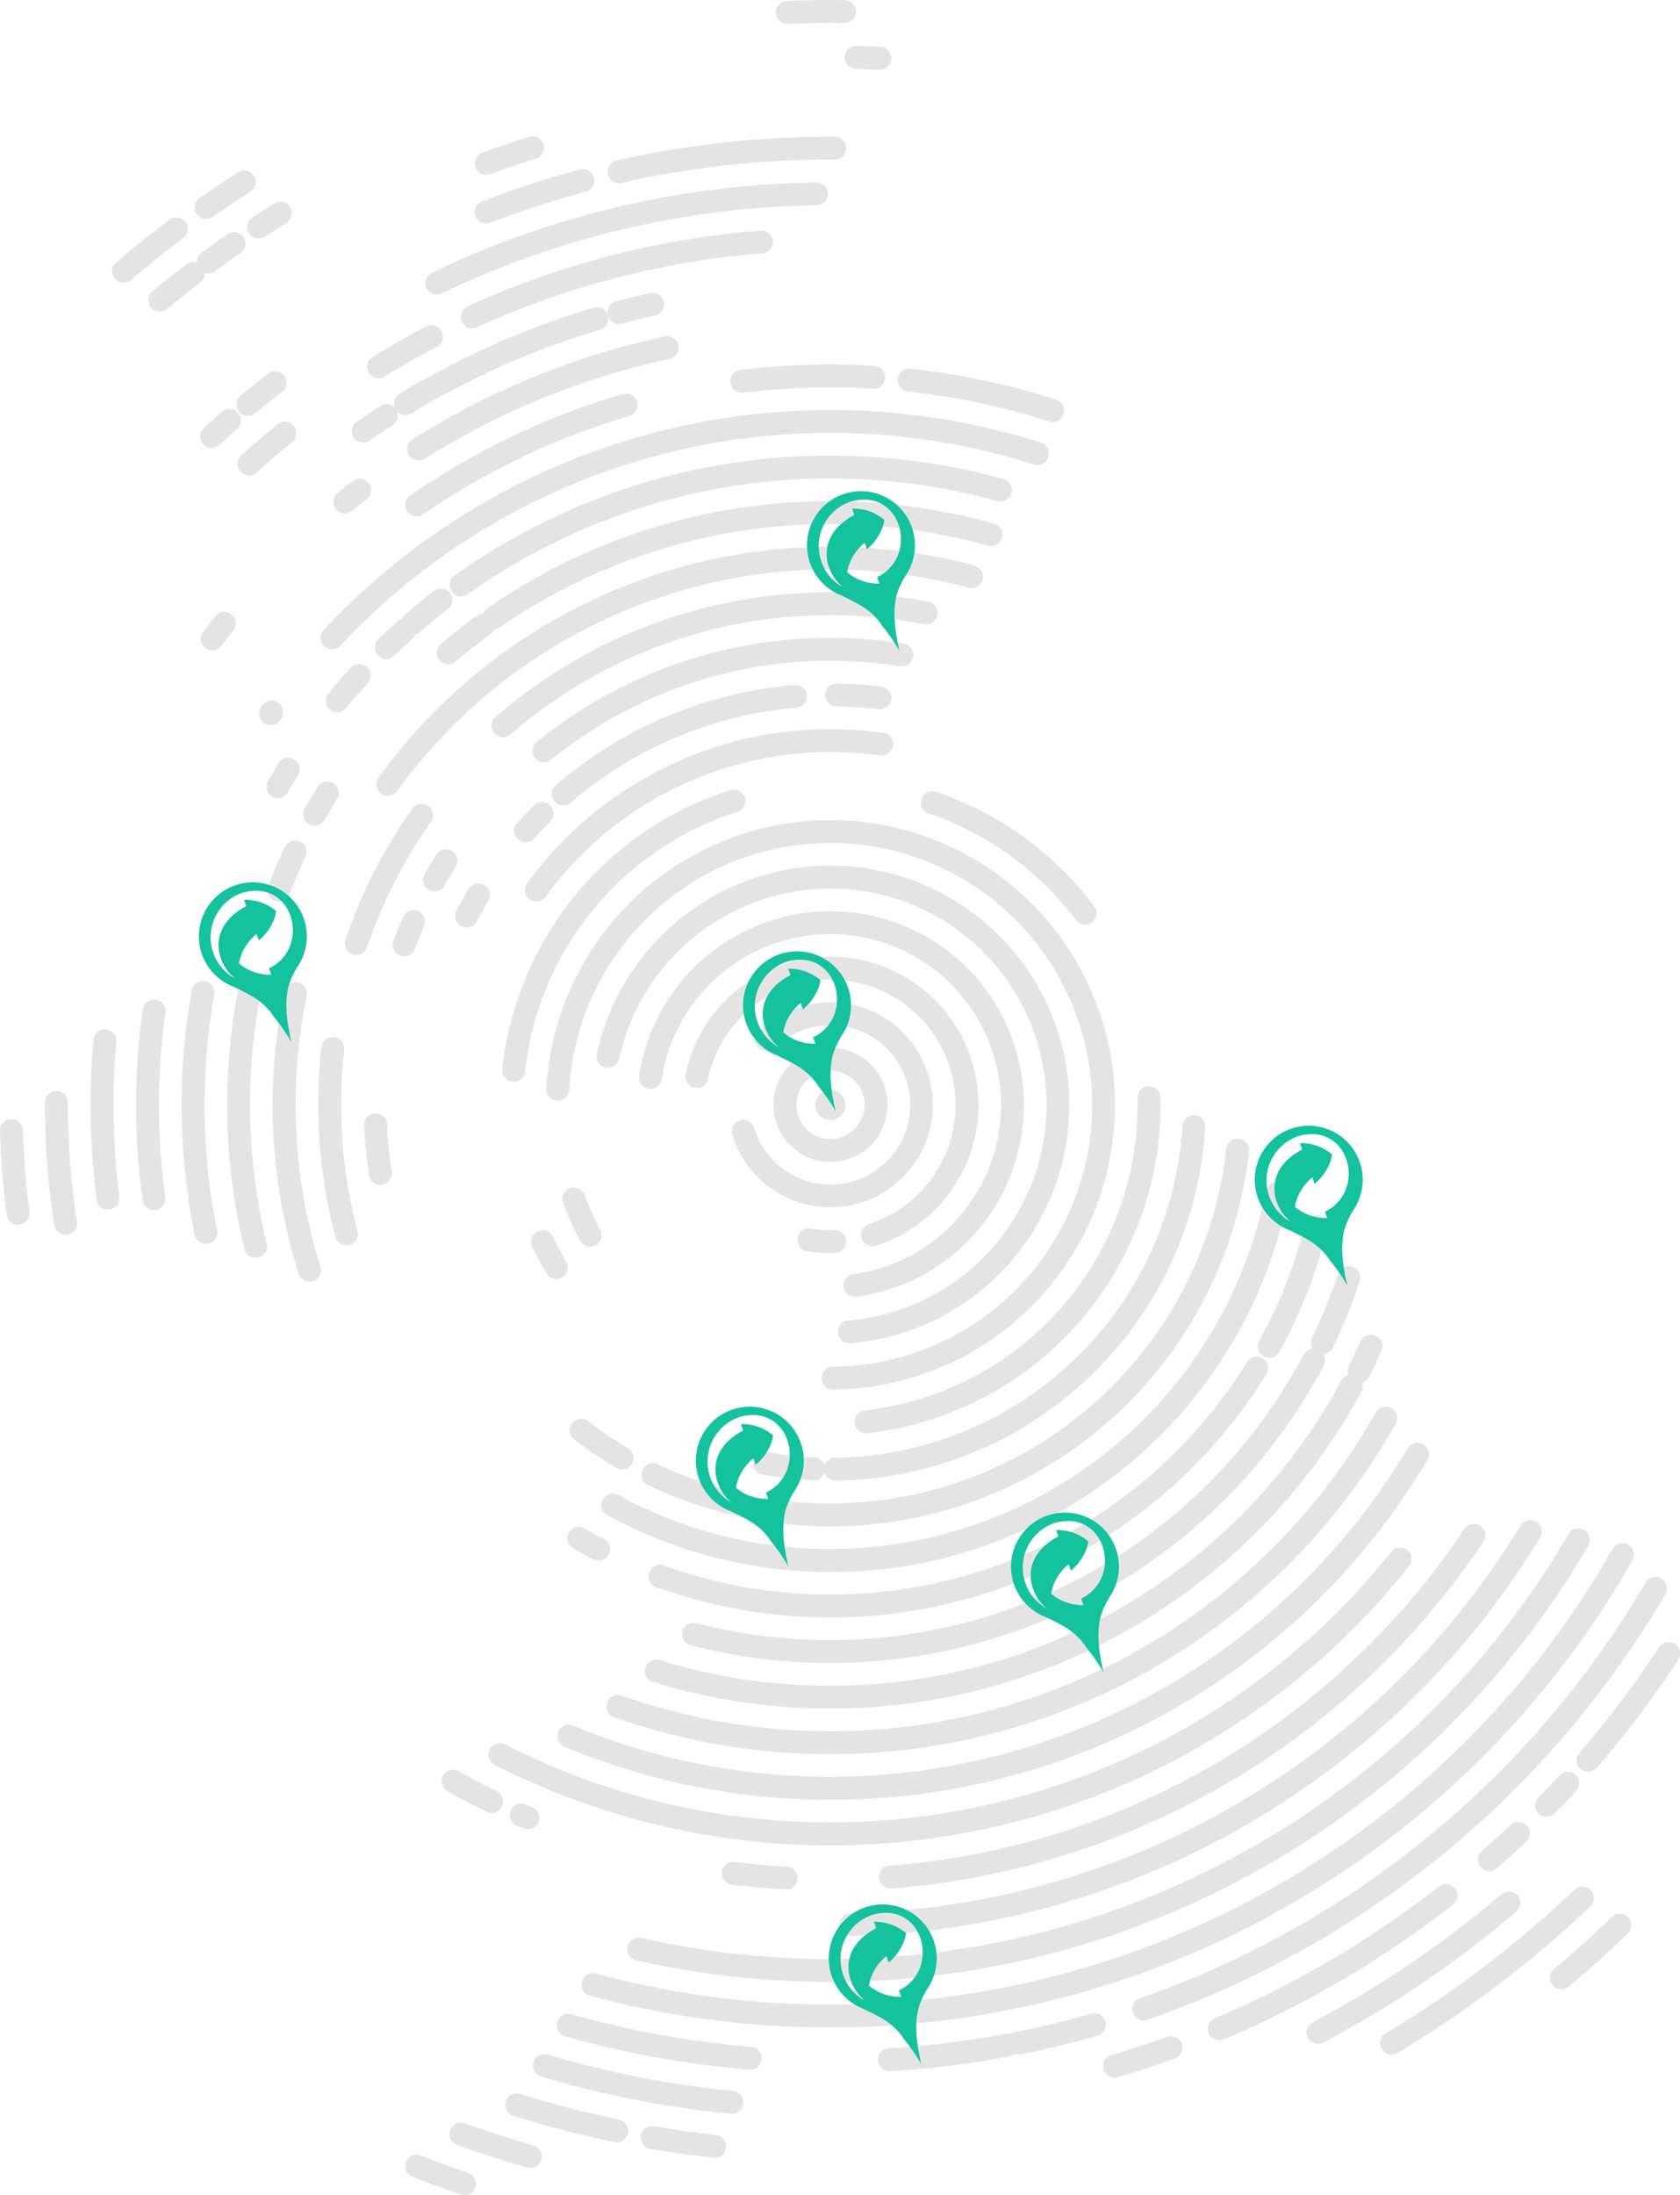 <svg xmlns="http://www.w3.org/2000/svg" xmlns:xlink="http://www.w3.org/1999/xlink" width="375" height="489.628" viewBox="0 0 375 489.628"><defs><clipPath id="clip-path"><rect id="Rectangle_5315" data-name="Rectangle 5315" width="375" height="489.628" fill="none"></rect></clipPath><clipPath id="clip-path-2"><rect id="Rectangle_5316" data-name="Rectangle 5316" width="24.103" height="35.645" fill="none"></rect></clipPath></defs><g id="Group_5577" data-name="Group 5577" transform="translate(0 -0.003)"><g id="Group_5562" data-name="Group 5562" transform="translate(0 0.003)"><g id="Group_5561" data-name="Group 5561" clip-path="url(#clip-path)"><path id="Path_4814" data-name="Path 4814" d="M185.366,233.728a12.723,12.723,0,1,1-9,21.716c-.047-.047-.094-.1-.141-.153a12.72,12.72,0,0,1,9.141-21.563m0,5.12a7.611,7.611,0,0,0-5.494,12.867l.118.112a7.605,7.605,0,1,0,5.376-12.979m0-15.282a22.868,22.868,0,1,1-21.893,29.542,2.545,2.545,0,1,1,4.87-1.482,17.991,17.991,0,0,0,6.447,9.117,17.786,17.786,0,1,0-1.812-27.028,2.553,2.553,0,0,1-3.612-.05,2.582,2.582,0,0,1,.035-3.612,22.873,22.873,0,0,1,15.964-6.488m0-20.318a43.2,43.2,0,0,1,5.8,86.005,2.554,2.554,0,1,1-.67-5.064A38.083,38.083,0,1,0,147.709,240.7a2.543,2.543,0,0,1-2.906,2.151,2.574,2.574,0,0,1-2.153-2.91,43.242,43.242,0,0,1,42.715-36.687m0-40.624c1.941,0,3.917.072,5.894.212h.024c1.953.14,3.929.348,5.882.625a2.555,2.555,0,0,1-.706,5.061c-1.811-.256-3.67-.451-5.552-.585-1.788-.126-3.647-.191-5.541-.191A78.655,78.655,0,0,0,121.734,200.1a2.548,2.548,0,0,1-4.117-3,83.715,83.715,0,0,1,67.749-34.473m78.56,88.537a2.571,2.571,0,0,1,2.717-2.406,2.544,2.544,0,0,1,2.388,2.7,83.814,83.814,0,0,1-82.513,78.8,2.559,2.559,0,0,1-2.459-1.771,2.544,2.544,0,0,1-2.518,1.694c-1.953-.088-3.859-.235-5.694-.447-1.859-.206-3.729-.488-5.635-.835a2.552,2.552,0,0,1,.906-5.023c1.67.312,3.435.571,5.282.776,1.8.206,3.6.353,5.364.429a2.554,2.554,0,0,1,2.317,1.77,2.561,2.561,0,0,1,2.376-1.7,78.713,78.713,0,0,0,77.466-73.984m-78.56-37.757a33.042,33.042,0,0,1,10.176,64.478,2.55,2.55,0,1,1-1.553-4.858,27.932,27.932,0,1,0-35.951-32.354,2.559,2.559,0,0,1-5.011-1.038,33.077,33.077,0,0,1,32.339-26.228m.858,60.961a2.554,2.554,0,1,1,.118,5.106l-.447.006-.118.006h-.412v.012c-.859,0-1.729-.035-2.623-.106l-.047-.006c-.823-.065-1.67-.171-2.541-.306a2.553,2.553,0,0,1,.812-5.041c.647.106,1.377.188,2.129.247l.059.006c.694.053,1.447.082,2.212.082v.012l.388-.006h.012Zm-.858-81.286A53.367,53.367,0,0,1,189.8,299.63a2.558,2.558,0,0,1-.412-5.1,48.248,48.248,0,1,0-51.173-58.358,2.557,2.557,0,1,1-5-1.081,53.407,53.407,0,0,1,52.15-42.011m0-10.163a63.525,63.525,0,0,1,.6,127.047,2.55,2.55,0,1,1-.047-5.1,58.414,58.414,0,1,0-58.867-61.743,2.557,2.557,0,0,1-5.106-.281,63.534,63.534,0,0,1,63.42-59.923M133.992,274.3a2.53,2.53,0,0,1-1.012,3.459,2.561,2.561,0,0,1-3.47-1.018c-.765-1.388-1.435-2.77-2.059-4.141q-.953-2.117-1.765-4.276a2.567,2.567,0,0,1,4.823-1.759c.494,1.347,1.023,2.659,1.6,3.935.588,1.324,1.223,2.594,1.882,3.8m29.057-98.082a2.55,2.55,0,1,1,1.529,4.865,68.658,68.658,0,0,0-47.385,57.934,2.555,2.555,0,1,1-5.082-.538,73.672,73.672,0,0,1,50.938-62.261M118.782,278.055a2.556,2.556,0,1,1,4.623-2.182q.706,1.491,1.412,2.8c.459.865.976,1.788,1.553,2.753a2.555,2.555,0,1,1-4.4,2.6c-.541-.906-1.106-1.888-1.671-2.953-.541-1.035-1.059-2.047-1.517-3.017m74.76,41.633a2.557,2.557,0,0,1-.565-5.082,68.565,68.565,0,0,0,60.961-68.156V244.9a2.518,2.518,0,0,1,2.494-2.591,2.57,2.57,0,0,1,2.611,2.51V246.2a1.81,1.81,0,0,1,.012.253,73.715,73.715,0,0,1-65.514,73.238m50.7-117.528a2.534,2.534,0,0,1-.471,3.582,2.579,2.579,0,0,1-3.6-.5,68.7,68.7,0,0,0-32.845-23.775,2.553,2.553,0,1,1,1.623-4.841,73.423,73.423,0,0,1,35.292,25.537m-57.432-44.594a2.552,2.552,0,1,1,.082-5.1c1.729.029,3.388.1,4.953.2,1.694.113,3.317.268,4.906.459a2.559,2.559,0,0,1-.6,5.082q-2.365-.287-4.658-.44c-1.612-.11-3.176-.18-4.682-.2m86.912,98.673a2.555,2.555,0,1,1,5.082.541,94.057,94.057,0,0,1-134.18,74.431,2.56,2.56,0,0,1,2.235-4.606,88.04,88.04,0,0,0,18.728,6.541,89.019,89.019,0,0,0,108.135-76.907M140.157,323.005a2.561,2.561,0,1,1-2.612,4.406c-1.624-.977-3.235-1.994-4.8-3.041-1.518-1.035-3.059-2.141-4.576-3.312A2.555,2.555,0,1,1,131.275,317q2.082,1.6,4.341,3.129c1.506,1.017,3.011,1.976,4.541,2.876M106.441,205.492a2.554,2.554,0,1,1-4.529-2.362c.341-.665.776-1.468,1.294-2.4.435-.8.906-1.594,1.376-2.368a2.551,2.551,0,1,1,4.376,2.62c-.447.738-.871,1.484-1.271,2.228-.353.61-.765,1.372-1.247,2.281m12.823-18.483a2.557,2.557,0,1,1-3.8-3.422c.553-.618,1.165-1.273,1.823-1.969.6-.625,1.223-1.265,1.882-1.916a2.553,2.553,0,1,1,3.6,3.62c-.576.576-1.177,1.181-1.776,1.818-.542.565-1.118,1.191-1.73,1.869m8.094-7.935a2.554,2.554,0,0,1-3.341-3.863,93.788,93.788,0,0,1,53.244-22.425,2.56,2.56,0,1,1,.424,5.1,88.447,88.447,0,0,0-50.326,21.186m58.008-36.8c2.741,0,5.494.112,8.223.323,2.682.212,5.411.541,8.164.973a2.553,2.553,0,0,1-.788,5.044c-2.494-.4-5.094-.7-7.776-.915q-3.847-.3-7.823-.3A98.627,98.627,0,0,0,122.981,169.5a2.554,2.554,0,0,1-3.223-3.961,103.8,103.8,0,0,1,65.608-23.266M282.56,265.656a2.559,2.559,0,1,1,5.023.982,104.17,104.17,0,0,1-152.061,71.313,2.553,2.553,0,0,1,2.447-4.482,98.275,98.275,0,0,0,22.916,8.994A99.182,99.182,0,0,0,282.56,265.656M87.419,261.344a2.558,2.558,0,1,1-5.059.759c-.259-1.729-.494-3.564-.671-5.5q-.265-2.779-.388-5.582A2.549,2.549,0,1,1,86.4,250.8c.071,1.794.2,3.57.377,5.329.153,1.665.376,3.406.647,5.217m5.164-49.691a2.548,2.548,0,1,1-4.776-1.779c.4-1.044.729-1.92,1.035-2.661.318-.784.683-1.669,1.118-2.635a2.548,2.548,0,1,1,4.67,2.038c-.329.738-.67,1.576-1.035,2.521-.424.97-.753,1.823-1.012,2.517m6.611-14.112a2.55,2.55,0,1,1-4.435-2.52c.458-.834.905-1.578,1.282-2.225.353-.565.8-1.294,1.365-2.181a2.552,2.552,0,1,1,4.306,2.74c-.329.52-.753,1.216-1.282,2.082-.482.784-.882,1.485-1.235,2.1m86.171-65.433q5.488,0,11,.532c3.705.356,7.341.885,10.87,1.572a2.556,2.556,0,0,1-.953,5.022c-3.447-.668-6.929-1.175-10.411-1.512-3.4-.323-6.917-.494-10.505-.494a108.718,108.718,0,0,0-71.431,26.586,2.553,2.553,0,0,1-3.341-3.862,114.006,114.006,0,0,1,74.772-27.845M291.347,272.961a2.556,2.556,0,0,1,4.964,1.223,114.532,114.532,0,0,1-10.752,27.41,2.563,2.563,0,0,1-4.494-2.464,108.816,108.816,0,0,0,10.282-26.169m-13,30.822a2.551,2.551,0,0,1,4.341,2.682,114.493,114.493,0,0,1-117.1,52.62l-.094-.018a113.632,113.632,0,0,1-19.01-5.07,2.553,2.553,0,1,1,1.741-4.8,108.284,108.284,0,0,0,18.164,4.829l.082.018a110.347,110.347,0,0,0,18.893,1.624,109.145,109.145,0,0,0,92.982-51.885M134.828,343.3a2.552,2.552,0,0,1-2.365,4.523c-.929-.482-1.717-.906-2.306-1.229-.729-.406-1.494-.835-2.27-1.294a2.551,2.551,0,0,1,2.553-4.417c.706.4,1.412.812,2.176,1.229.906.5,1.635.888,2.212,1.188M79.8,274.561a2.56,2.56,0,0,1-4.953,1.3A116.635,116.635,0,0,1,71.02,246.45c0-2.079.071-4.222.176-6.42.141-2.194.306-4.347.541-6.451a2.575,2.575,0,0,1,2.824-2.262,2.545,2.545,0,0,1,2.259,2.823c-.212,2.068-.389,4.126-.518,6.17-.106,1.959-.153,4-.153,6.139a109.753,109.753,0,0,0,.906,14.195A107.819,107.819,0,0,0,79.8,274.561M81.925,211.3a2.558,2.558,0,0,1-4.847-1.64A114.338,114.338,0,0,1,92.03,180.393a2.555,2.555,0,0,1,4.164,2.962A107.9,107.9,0,0,0,81.925,211.3m103.441-89.353a125.11,125.11,0,0,1,32.174,4.21,2.558,2.558,0,0,1-1.318,4.944A119.282,119.282,0,0,0,88.654,176.455a2.557,2.557,0,1,1-4.141-3,124.411,124.411,0,0,1,100.853-51.507M298.664,284.2a2.547,2.547,0,1,1,4.835,1.6q-1.306,3.926-2.765,7.511-1.482,3.662-3.235,7.288a2.565,2.565,0,0,1-2.129,1.435,2.515,2.515,0,0,1,.106,2.541A124.67,124.67,0,0,1,154.179,367a2.549,2.549,0,1,1,1.259-4.941,119.633,119.633,0,0,0,135.521-59.873,2.541,2.541,0,0,1,2.07-1.359,2.5,2.5,0,0,1-.129-2.459c1.082-2.259,2.129-4.594,3.106-6.982.988-2.441,1.859-4.841,2.658-7.193M71.549,282.549a2.565,2.565,0,0,1-4.894,1.541,124.82,124.82,0,0,1-5.141-50.413l.012-.068q.67-6.355,1.929-12.509a2.557,2.557,0,0,1,5.011,1.02,118.668,118.668,0,0,0-1.859,12.005l-.012.074c-.388,3.985-.612,8.073-.612,12.251a121.84,121.84,0,0,0,1.388,18.306,117.726,117.726,0,0,0,4.176,17.793M185.366,111.783a135.814,135.814,0,0,1,18.457,1.265,133.909,133.909,0,0,1,18.058,3.755,2.555,2.555,0,1,1-1.376,4.922,129.054,129.054,0,0,0-17.364-3.613,130.679,130.679,0,0,0-17.775-1.206,129,129,0,0,0-73.69,22.99,2.6,2.6,0,0,1-1.294.447,2.493,2.493,0,0,1-.859,1.069q-2.012,1.451-3.953,2.976c-1.235.975-2.517,2.019-3.859,3.137a2.549,2.549,0,1,1-3.282-3.9c1.235-1.065,2.588-2.15,4-3.257,1.353-1.058,2.741-2.094,4.129-3.1a2.424,2.424,0,0,1,1.318-.475,2.494,2.494,0,0,1,.894-1.1,134.115,134.115,0,0,1,76.6-23.91M303.7,299.242a2.551,2.551,0,1,1,4.659,2.082c-.459,1.041-.906,2-1.318,2.876-.458.953-.941,1.912-1.4,2.859a2.592,2.592,0,0,1-1.612,1.312,2.517,2.517,0,0,1-.165,2.071,134.844,134.844,0,0,1-158.131,64.743,2.574,2.574,0,0,1-1.671-3.194,2.544,2.544,0,0,1,3.188-1.688,128.6,128.6,0,0,0,18.787,4.264A131.621,131.621,0,0,0,185.366,376a129.461,129.461,0,0,0,114-67.978,2.573,2.573,0,0,1,1.576-1.253,2.41,2.41,0,0,1,.141-2.006c.447-.906.894-1.818,1.318-2.741.482-.988.918-1.917,1.294-2.776M59.526,277.355a2.554,2.554,0,1,1-4.964,1.2,134.153,134.153,0,0,1-2.894-15.922A136.282,136.282,0,0,1,50.7,246.45c0-4.484.235-8.967.67-13.433a130.825,130.825,0,0,1,1.988-13.258,2.549,2.549,0,1,1,5,1q-1.253,6.251-1.905,12.759c-.412,4.206-.635,8.52-.635,12.933a130.366,130.366,0,0,0,3.706,30.905m5.094-77.917a2.558,2.558,0,1,1-4.764-1.862q.882-2.27,1.764-4.351.918-2.074,1.976-4.314a2.55,2.55,0,1,1,4.612,2.179c-.612,1.306-1.247,2.694-1.87,4.157-.612,1.434-1.188,2.834-1.718,4.191m7.835-16.552a2.551,2.551,0,0,1-4.447-2.5c.576-1.018,1.047-1.837,1.412-2.445.388-.67.882-1.474,1.447-2.4a2.566,2.566,0,0,1,4.376,2.682c-.424.635-.87,1.409-1.412,2.323-.588.976-1.047,1.756-1.376,2.345m112.911-81.264a145.952,145.952,0,0,1,19.54,1.318,144.4,144.4,0,0,1,19.128,3.92,2.554,2.554,0,0,1-1.364,4.922A138.68,138.68,0,0,0,204.223,108a140.8,140.8,0,0,0-18.857-1.258,139.006,139.006,0,0,0-80.96,25.828,2.558,2.558,0,0,1-2.976-4.161,144.41,144.41,0,0,1,83.936-26.789m121.71,213.46a2.556,2.556,0,0,1,4.459,2.5,144.9,144.9,0,0,1-174.4,65.455,2.556,2.556,0,1,1,1.694-4.823,139.858,139.858,0,0,0,168.248-63.131M48.457,274.42a2.555,2.555,0,1,1-5.012,1c-.953-4.729-1.682-9.535-2.176-14.387-.471-4.841-.729-9.711-.729-14.583q0-6.487.565-12.849.565-6.426,1.682-12.7a2.562,2.562,0,0,1,5.047.881c-.718,4.025-1.271,8.116-1.635,12.261-.341,4.082-.542,8.223-.542,12.41q0,7.2.694,14.083a136.991,136.991,0,0,0,2.106,13.888m15.811-97.68a2.556,2.556,0,1,1-4.423-2.562c.435-.744.812-1.4,1.141-1.959l.094-.14c.341-.553.706-1.156,1.082-1.784a2.556,2.556,0,1,1,4.352,2.681c-.329.54-.682,1.115-1.059,1.743l-.082.141c-.435.709-.8,1.338-1.106,1.879m12.987-18.781a2.56,2.56,0,0,1-3.965-3.239c.729-.879,1.529-1.854,2.471-2.919.87-1.02,1.717-1.97,2.494-2.838a2.563,2.563,0,0,1,3.8,3.441q-1.323,1.452-2.435,2.74c-.706.822-1.506,1.763-2.365,2.816m10.764-11.708a2.559,2.559,0,0,1-3.577-3.662c.753-.716,1.459-1.409,2.188-2.07.612-.591,1.365-1.259,2.211-2.02a2.541,2.541,0,0,1,.988-.55,2.547,2.547,0,0,1,.694-.941c1.118-.973,2.153-1.85,3.117-2.638l.141-.106c1.012-.825,2.047-1.637,3.058-2.435a2.557,2.557,0,0,1,3.13,4.044c-1,.77-2,1.556-2.965,2.35l-.118.112c-1.129.906-2.129,1.756-3.012,2.538a2.674,2.674,0,0,1-.988.52,2.477,2.477,0,0,1-.647.909c-.612.547-1.329,1.207-2.129,1.959-.729.673-1.435,1.338-2.094,1.991m97.347-54.791a156.026,156.026,0,0,1,23.775,1.816A154.363,154.363,0,0,1,232.269,98.7a2.562,2.562,0,1,1-1.553,4.882,148.407,148.407,0,0,0-22.352-5.238A149.615,149.615,0,0,0,75.973,144a2.549,2.549,0,1,1-3.706-3.5,154.686,154.686,0,0,1,113.1-49.04M314.216,323.035a2.555,2.555,0,0,1,4.4,2.6A154.974,154.974,0,0,1,126.04,389.66a2.556,2.556,0,1,1,1.953-4.723,148.38,148.38,0,0,0,28.069,8.517,150.123,150.123,0,0,0,158.155-70.419M36.916,267.1a2.558,2.558,0,0,1-5.07.676c-.482-3.535-.859-7.094-1.094-10.658-.259-3.564-.376-7.123-.376-10.665s.118-7.1.376-10.668c.235-3.571.612-7.129,1.094-10.667a2.558,2.558,0,0,1,5.07.679q-.706,5.082-1.07,10.326c-.224,3.37-.353,6.815-.353,10.33s.13,6.96.353,10.324q.371,5.241,1.07,10.323m25.6-106.483a2.573,2.573,0,0,1-3.565.651,2.537,2.537,0,0,1-.647-3.55l.188-.3a2.557,2.557,0,1,1,4.211,2.9ZM185.366,81.3c1.423,0,3.07.026,4.87.084,1.706.049,3.317.122,4.847.213a2.556,2.556,0,1,1-.306,5.1q-2.453-.146-4.694-.215c-1.365-.043-2.929-.065-4.717-.065q-4.994,0-9.729.29c-3.212.193-6.47.494-9.717.888a2.56,2.56,0,1,1-.6-5.084c3.259-.394,6.611-.7,10.011-.906s6.729-.309,10.035-.309m17.316,6.05a2.555,2.555,0,1,1,.541-5.082,165.539,165.539,0,0,1,16.458,2.619,162.852,162.852,0,0,1,16.07,4.26A2.553,2.553,0,0,1,234.2,94.01c-5.082-1.623-10.282-3-15.552-4.122q-7.852-1.657-15.964-2.54M310.534,346.168a2.551,2.551,0,1,1,3.988,3.182,165.17,165.17,0,0,1-204.128,44.291,2.56,2.56,0,0,1,2.329-4.559,159.071,159.071,0,0,0,35.221,13.011,160.375,160.375,0,0,0,162.59-55.926M26.611,266.932a2.538,2.538,0,1,1-5.035.641q-.688-5.285-1.024-10.529-.335-5.329-.341-10.595,0-3.5.165-7.3t.483-7.226a2.556,2.556,0,1,1,5.094.443q-.317,3.653-.471,7t-.141,7.083c0,3.507.094,6.93.318,10.271.211,3.482.541,6.888.953,10.211M94.418,114.771a2.558,2.558,0,0,1-2.917-4.2A165.623,165.623,0,0,1,114.394,97.3a163.925,163.925,0,0,1,24.669-9.4,2.551,2.551,0,1,1,1.423,4.9,159.668,159.668,0,0,0-46.068,21.975M326.875,341.033a2.555,2.555,0,0,1,4.247,2.841,175.237,175.237,0,0,1-132.18,77.366,2.557,2.557,0,0,1-.388-5.1,170.028,170.028,0,0,0,128.322-75.107M175.59,416.364a2.554,2.554,0,1,1-.282,5.1c-1.965-.112-3.964-.259-6.023-.441l-.071-.012c-2.141-.194-4.106-.4-5.882-.624a2.56,2.56,0,0,1,.624-5.082c2.082.259,3.988.47,5.729.629l.047.006q2.841.247,5.859.423m-56.8-13.229a2.549,2.549,0,1,1-1.977,4.7c-.776-.324-.871-.364-1.012-.429l-.471-.212a2.555,2.555,0,1,1,2.047-4.682l.494.211c.494.224.8.365.918.412m-7.882-3.606a2.56,2.56,0,0,1-2.247,4.6c-1.306-.635-2.788-1.388-4.435-2.253-1.506-.788-2.953-1.576-4.353-2.359a2.552,2.552,0,0,1,2.482-4.459c1.447.806,2.859,1.576,4.235,2.3,1.247.653,2.671,1.376,4.317,2.17M17.152,272.461a2.563,2.563,0,0,1-5.07.759q-1.006-6.556-1.517-13.323c-.353-4.464-.518-8.946-.518-13.448a2.006,2.006,0,0,1,.024-.266v-.3a2.547,2.547,0,1,1,5.094.059v.312c0,.062.012.128.012.193q0,6.637.494,13.065c.318,4.347.824,8.664,1.482,12.946M49.409,144.04a2.523,2.523,0,0,1-3.553.5,2.563,2.563,0,0,1-.518-3.582q1.323-1.745,2.753-3.538a2.555,2.555,0,0,1,4,3.181q-1.306,1.659-2.682,3.439m29.151-30.095a2.554,2.554,0,0,1-3.2-3.982c.682-.556,1.27-1.015,1.682-1.347.459-.35,1.024-.8,1.706-1.326a2.556,2.556,0,1,1,3.106,4.061c-.424.338-.964.759-1.647,1.288s-1.235.969-1.647,1.306m16.246-11.62A2.552,2.552,0,1,1,92.089,98a174.063,174.063,0,0,1,56.4-22.965,2.557,2.557,0,0,1,1.059,5,169.585,169.585,0,0,0-54.738,22.283M339.415,340.281a2.555,2.555,0,0,1,4.364,2.659A185.366,185.366,0,0,1,190,431.857a2.551,2.551,0,1,1-.118-5.1,180.248,180.248,0,0,0,149.532-86.477m-332.85-70a2.551,2.551,0,1,1-5.059.659q-.618-4.712-.988-9.264c-.247-3-.423-6.123-.517-9.352a2.554,2.554,0,1,1,5.105-.141c.094,2.952.259,5.982.518,9.087s.565,6.105.941,9.011M82.631,98.2A2.553,2.553,0,1,1,79.737,94q1.2-.847,2.541-1.729c.941-.644,1.812-1.216,2.564-1.7a2.554,2.554,0,1,1,2.753,4.3c-.941.61-1.765,1.158-2.494,1.64-.8.54-1.623,1.107-2.47,1.694m9.27-6.045A2.549,2.549,0,1,1,89.266,87.8a184.8,184.8,0,0,1,43.174-19.143,2.557,2.557,0,1,1,1.459,4.9,180.42,180.42,0,0,0-42,18.605m46.938-19.995a2.558,2.558,0,0,1-1.318-4.944c1.153-.307,2.423-.626,3.788-.956q1.818-.446,3.776-.879a2.552,2.552,0,1,1,1.106,4.982c-1.2.263-2.435.55-3.694.859-1.129.274-2.341.588-3.659.938M350.1,342.2a2.555,2.555,0,1,1,4.423,2.559,195.917,195.917,0,0,1-212.634,92.465A2.553,2.553,0,0,1,143,432.246,190.848,190.848,0,0,0,350.1,342.2M57.3,105.385a2.554,2.554,0,1,1-3.435-3.781q1.888-1.731,4.011-3.541,2.012-1.716,4.106-3.424A2.554,2.554,0,0,1,65.208,98.6c-1.329,1.079-2.67,2.2-4,3.344-1.282,1.081-2.564,2.229-3.906,3.44M85.8,84a2.558,2.558,0,0,1-2.671-4.363q2.894-1.778,5.929-3.485c2.07-1.182,4.105-2.287,6.058-3.306a2.56,2.56,0,0,1,2.365,4.541c-2.082,1.082-4.047,2.153-5.929,3.206C89.642,81.682,87.713,82.82,85.8,84m20.587-10.976a2.554,2.554,0,0,1-2.129-4.642,194.638,194.638,0,0,1,65.431-16.94,2.559,2.559,0,1,1,.4,5.1,189.171,189.171,0,0,0-63.7,16.48M359.943,345.486a2.551,2.551,0,0,1,4.435,2.523,206.065,206.065,0,0,1-232.715,97.141,2.557,2.557,0,0,1,1.318-4.941,200.944,200.944,0,0,0,226.962-94.724M49,99.237A2.559,2.559,0,0,1,45.5,95.5c.482-.44,1.129-1.043,2-1.823.988-.888,1.67-1.493,2.024-1.806a2.544,2.544,0,0,1,3.6.231,2.573,2.573,0,0,1-.212,3.61Q51.433,97,50.939,97.455c-.459.412-1.106,1.012-1.941,1.782m8.035-7.073a2.553,2.553,0,1,1-3.27-3.92c1.153-.95,2.141-1.777,3.012-2.471.047-.038.118-.075.165-.112,1.094-.871,2.059-1.631,2.906-2.279a2.551,2.551,0,0,1,3.118,4.039c-1.083.831-2.023,1.572-2.835,2.217-.047.047-.106.1-.153.137-1.129.906-2.117,1.7-2.941,2.388M98.677,65.406a2.553,2.553,0,1,1-2.211-4.6A204.69,204.69,0,0,1,182.284,40.7a2.551,2.551,0,0,1,.059,5.1,201.147,201.147,0,0,0-42.986,5.276,198.621,198.621,0,0,0-40.68,14.328M185.636,30.5l.212,0,.447,0a2.551,2.551,0,1,1-.071,5.1l-.423-.006-.259,0c-.047,0-.118.007-.176.007A211.633,211.633,0,0,0,138.7,40.795a2.554,2.554,0,0,1-1.13-4.981,215.713,215.713,0,0,1,23.716-3.988,218.044,218.044,0,0,1,24.081-1.338c.094,0,.176,0,.27.013M367.308,353.05a2.551,2.551,0,1,1,4.4,2.582,216.573,216.573,0,0,1-115.581,94.894,2.552,2.552,0,0,1-1.67-4.823,209.963,209.963,0,0,0,64.584-36.215,212.126,212.126,0,0,0,48.268-56.438M243.586,449.144a2.559,2.559,0,1,1,1.4,4.923q-4.112,1.173-8.6,2.265t-8.8,1.935a2.592,2.592,0,0,0-2.212.424c-4.435.829-8.87,1.524-13.27,2.065q-6.564.812-13.423,1.229a2.554,2.554,0,1,1-.306-5.1c4.341-.265,8.717-.671,13.093-1.212q6.653-.82,12.964-2.006a2.668,2.668,0,0,1,1.141.041,2.437,2.437,0,0,1,1.035-.458c2.976-.588,5.823-1.218,8.576-1.882q4.094-.988,8.4-2.223m-75.96,7.394a2.562,2.562,0,1,1-.435,5.105c-6.953-.582-13.882-1.5-20.74-2.747q-10.429-1.889-20.293-4.706a2.559,2.559,0,1,1,1.4-4.923q9.793,2.788,19.787,4.606,9.9,1.8,20.281,2.665M109.5,49.675a2.552,2.552,0,1,1-1.835-4.761q5.4-2.082,10.788-3.836,5.452-1.778,11-3.257a2.555,2.555,0,1,1,1.294,4.944q-5.435,1.454-10.729,3.176c-3.576,1.17-7.094,2.416-10.517,3.735M370.3,367.467a2.56,2.56,0,1,1,4.282,2.806q-4.147,6.335-8.729,12.4-4.5,5.965-9.494,11.711a2.548,2.548,0,0,1-3.847-3.341q4.782-5.514,9.259-11.452,4.446-5.9,8.529-12.128M348.038,396.03a2.554,2.554,0,1,1,3.753,3.465c-.729.818-1.517,1.653-2.341,2.512-.765.806-1.564,1.629-2.388,2.465a2.55,2.55,0,1,1-3.647-3.565c.753-.788,1.553-1.594,2.341-2.423.741-.788,1.506-1.606,2.282-2.453m-10.881,11.035a2.557,2.557,0,1,1,3.506,3.723c-1.106,1.047-2.188,2.053-3.247,3.006-.977.894-2.071,1.87-3.294,2.935a2.549,2.549,0,1,1-3.353-3.841c.965-.847,2.035-1.812,3.212-2.876,1.106-1.006,2.176-1.994,3.177-2.947m-15.964,13.728a2.552,2.552,0,1,1,3.141,4.023,226.144,226.144,0,0,1-51.173,30.075,2.556,2.556,0,1,1-2-4.706,221.146,221.146,0,0,0,50.032-29.392M260.5,454.35a2.553,2.553,0,0,1,1.741,4.8c-2.141.776-4.259,1.5-6.329,2.182-2.094.676-4.212,1.341-6.4,1.988a2.554,2.554,0,1,1-1.447-4.9c2.059-.606,4.129-1.259,6.258-1.953,2.106-.688,4.176-1.4,6.176-2.117m-96.888,12.04a2.555,2.555,0,1,1-.482,5.088q-10.923-1.076-21.4-3.129c-7.07-1.382-14.07-3.106-20.928-5.153a2.553,2.553,0,0,1,1.435-4.9q10.023,2.973,20.481,5.029,10.341,2.03,20.893,3.065M109.382,38.859a2.562,2.562,0,0,1-1.788-4.8q2.435-.887,5.235-1.834v0c1.753-.593,3.494-1.163,5.258-1.713a2.579,2.579,0,0,1,3.212,1.681,2.55,2.55,0,0,1-1.682,3.2c-1.729.54-3.435,1.1-5.152,1.673v0q-2.4.8-5.082,1.8m81.724-23.509a2.552,2.552,0,1,1,.106-5.1c.953.024,1.823.053,2.647.085.941.032,1.8.07,2.623.109a2.552,2.552,0,1,1-.212,5.1c-.929-.041-1.788-.079-2.588-.109-.906-.034-1.777-.065-2.576-.083M335.133,422.534a2.549,2.549,0,1,1,3.305,3.882A237.79,237.79,0,0,1,317.7,442.2a233.965,233.965,0,0,1-22.328,13.387,2.549,2.549,0,1,1-2.365-4.517,230.271,230.271,0,0,0,21.822-13.094,232.916,232.916,0,0,0,20.3-15.44M159.755,476.2a2.559,2.559,0,1,1-.553,5.088c-2.329-.259-4.694-.553-7.058-.888-2.388-.335-4.741-.7-7-1.088a2.556,2.556,0,0,1,.847-5.041c2.329.4,4.611.753,6.87,1.07s4.553.606,6.894.859m-21.516-3.388a2.555,2.555,0,0,1-1.024,5.005q-5.752-1.2-11.388-2.659-5.752-1.491-11.223-3.212a2.554,2.554,0,0,1,1.506-4.882c3.67,1.153,7.341,2.206,10.988,3.147,3.67.959,7.411,1.823,11.14,2.6M37.293,68.93a2.553,2.553,0,0,1-3.27-3.922c1.012-.851,2.27-1.872,3.753-3.051,1.435-1.15,2.717-2.147,3.8-2.985a2.54,2.54,0,0,1,2.376-.384A2.546,2.546,0,0,1,44.986,56.4c1.012-.75,2-1.462,2.929-2.135s1.929-1.365,2.953-2.079a2.558,2.558,0,0,1,2.918,4.2c-.941.644-1.906,1.322-2.918,2.038-.988.715-1.953,1.407-2.847,2.075a2.544,2.544,0,0,1-2.353.36,2.512,2.512,0,0,1-1.012,2.176c-1.435,1.1-2.659,2.073-3.717,2.906-.988.81-2.212,1.8-3.647,2.991M59.126,52.784a2.562,2.562,0,0,1-3.541-.741,2.532,2.532,0,0,1,.741-3.542c.8-.525,1.624-1.051,2.447-1.575.518-.331,1.306-.822,2.471-1.543a2.551,2.551,0,1,1,2.682,4.341c-.471.29-1.318.825-2.411,1.522-.789.5-1.589,1.018-2.388,1.538M185.366,0c.176,0,1.117.016,2.094.032h.012l1.035.016a2.551,2.551,0,1,1-.047,5.1l-1.071-.015h-.012c-.376-.009-.812-.015-2.012-.015-1.882,0-3.447.018-4.741.044-1.53.032-3.106.087-4.729.15a2.553,2.553,0,1,1-.165-5.1q2.311-.092,4.8-.148C182.413.028,184.048,0,185.366,0M351.391,421.587a2.557,2.557,0,1,1,3.529,3.7,250.337,250.337,0,0,1-20.61,17.493,247.524,247.524,0,0,1-22.352,15.14,2.554,2.554,0,1,1-2.623-4.382,240.013,240.013,0,0,0,21.892-14.823,243.388,243.388,0,0,0,20.164-17.128M119.064,478.554a2.559,2.559,0,1,1-1.4,4.923c-2.541-.729-5.153-1.529-7.87-2.4q-3.829-1.235-7.752-2.647a2.554,2.554,0,1,1,1.729-4.806c2.459.888,4.976,1.753,7.588,2.588q3.67,1.191,7.705,2.341M29.234,62.442a2.552,2.552,0,1,1-3.294-3.9q2.7-2.3,5.87-4.832L31.8,53.7q2.912-2.325,6.035-4.67a2.551,2.551,0,1,1,3.059,4.083Q37.981,55.295,35,57.683v0l-.012,0c-1.8,1.444-3.729,3.041-5.752,4.759M47.457,48.4a2.557,2.557,0,0,1-2.917-4.2q1.871-1.306,4.306-2.94c1.412-.942,2.87-1.9,4.4-2.864a2.548,2.548,0,0,1,2.729,4.3c-1.388.887-2.823,1.825-4.282,2.8-1.235.825-2.659,1.8-4.235,2.9M359.837,427.575a2.55,2.55,0,0,1,3.529,3.682c-2.188,2.094-4.329,4.1-6.47,6.017-2.188,1.977-4.423,3.923-6.729,5.841a2.554,2.554,0,0,1-3.271-3.924q3.318-2.788,6.576-5.717,3.3-2.965,6.364-5.9M104.488,484.654a2.557,2.557,0,1,1-1.647,4.841c-1.741-.594-3.541-1.229-5.365-1.9-1.741-.629-3.517-1.306-5.317-2.012a2.553,2.553,0,1,1,1.835-4.764c1.682.659,3.411,1.317,5.223,1.976,1.694.618,3.459,1.241,5.27,1.859m80.878-241.562a3.363,3.363,0,1,0,3.352,3.359,3.361,3.361,0,0,0-3.352-3.359" transform="translate(0 -0.003)" fill="#e4e4e4"></path></g></g><g id="Group_5564" data-name="Group 5564" transform="translate(165.86 212.197)"><g id="Group_5563" data-name="Group 5563" clip-path="url(#clip-path-2)"><path id="Path_4815" data-name="Path 4815" d="M994.494,1262.9a12.048,12.048,0,0,0-.111,22.6c3.828,1.882,6.621,3.12,9.009,6.783a39.606,39.606,0,0,1,3.823,5.529c-.1-.428-.2-.853-.289-1.283-.753-3.8-1.244-7.479-.342-11.2a18.471,18.471,0,0,1,1.975-4.3,12.049,12.049,0,0,0-14.065-18.126m7.713,18.466.515,1.413a10.68,10.68,0,0,1-7.188-2.517q.026-.186.059-.369a10.842,10.842,0,0,1,3.829-6.18l.514,1.413a11.5,11.5,0,0,0,3.536-5.021,8.929,8.929,0,0,0,.352-1.528,10.679,10.679,0,0,0-7.188-2.517l.514,1.413c-9.1,4.8-6.558,12.959-2.568,16.117a10.491,10.491,0,0,1,1.508-19.028c11.544-3.537,15.722,12.168,6.116,16.8" transform="translate(-986.564 -1262.171)" fill="#14c39d"></path></g></g><g id="Group_5566" data-name="Group 5566" transform="translate(180.13 109.556)"><g id="Group_5565" data-name="Group 5565" clip-path="url(#clip-path-2)"><path id="Path_4816" data-name="Path 4816" d="M1079.375,652.374a12.049,12.049,0,0,0-.11,22.6c3.828,1.882,6.621,3.12,9.009,6.783a39.613,39.613,0,0,1,3.823,5.529c-.1-.428-.2-.853-.29-1.283-.753-3.8-1.244-7.479-.342-11.2a18.488,18.488,0,0,1,1.975-4.3,12.049,12.049,0,0,0-14.065-18.126m7.714,18.466.514,1.413a10.68,10.68,0,0,1-7.189-2.517q.026-.186.059-.369a10.843,10.843,0,0,1,3.829-6.18l.515,1.413a11.5,11.5,0,0,0,3.536-5.021,8.938,8.938,0,0,0,.352-1.529,10.68,10.68,0,0,0-7.189-2.517l.515,1.413c-9.1,4.8-6.558,12.959-2.568,16.117a10.491,10.491,0,0,1,1.508-19.029c11.544-3.537,15.723,12.168,6.117,16.8" transform="translate(-1071.445 -651.644)" fill="#14c39d"></path></g></g><g id="Group_5568" data-name="Group 5568" transform="translate(44.393 196.808)"><g id="Group_5567" data-name="Group 5567" clip-path="url(#clip-path-2)"><path id="Path_4817" data-name="Path 4817" d="M271.988,1171.361a12.049,12.049,0,0,0-.111,22.6c3.828,1.881,6.621,3.12,9.009,6.783a39.61,39.61,0,0,1,3.823,5.529c-.1-.428-.2-.853-.289-1.283-.753-3.8-1.244-7.479-.342-11.2a18.472,18.472,0,0,1,1.975-4.3,12.049,12.049,0,0,0-14.065-18.126m7.713,18.466.514,1.413a10.679,10.679,0,0,1-7.188-2.517q.026-.186.059-.369a10.842,10.842,0,0,1,3.829-6.18l.514,1.413a11.5,11.5,0,0,0,3.536-5.021,8.92,8.92,0,0,0,.352-1.528,10.68,10.68,0,0,0-7.188-2.517l.514,1.413c-9.1,4.8-6.558,12.959-2.568,16.117a10.491,10.491,0,0,1,1.508-19.028c11.544-3.537,15.723,12.168,6.117,16.805" transform="translate(-264.058 -1170.632)" fill="#14c39d"></path></g></g><g id="Group_5570" data-name="Group 5570" transform="translate(280.077 251.1)"><g id="Group_5569" data-name="Group 5569" clip-path="url(#clip-path-2)"><path id="Path_4818" data-name="Path 4818" d="M1673.873,1494.3a12.048,12.048,0,0,0-.11,22.6c3.828,1.881,6.621,3.12,9.009,6.783a39.6,39.6,0,0,1,3.823,5.529c-.1-.428-.2-.853-.289-1.283-.753-3.8-1.244-7.479-.342-11.2a18.467,18.467,0,0,1,1.975-4.3,12.049,12.049,0,0,0-14.065-18.126m7.714,18.466.515,1.413a10.679,10.679,0,0,1-7.189-2.518q.026-.186.059-.369a10.843,10.843,0,0,1,3.829-6.181l.514,1.414a11.5,11.5,0,0,0,3.536-5.021,8.93,8.93,0,0,0,.352-1.528,10.68,10.68,0,0,0-7.188-2.518l.514,1.413c-9.1,4.8-6.558,12.959-2.568,16.117a10.491,10.491,0,0,1,1.508-19.029c11.544-3.537,15.722,12.168,6.116,16.805" transform="translate(-1665.943 -1493.574)" fill="#14c39d"></path></g></g><g id="Group_5572" data-name="Group 5572" transform="translate(184.992 424.782)"><g id="Group_5571" data-name="Group 5571" clip-path="url(#clip-path-2)"><path id="Path_4819" data-name="Path 4819" d="M1108.292,2527.388a12.048,12.048,0,0,0-.111,22.6c3.828,1.882,6.621,3.12,9.009,6.784a39.6,39.6,0,0,1,3.823,5.529c-.1-.428-.2-.854-.289-1.283-.753-3.8-1.244-7.479-.342-11.2a18.471,18.471,0,0,1,1.975-4.3,12.049,12.049,0,0,0-14.065-18.126m7.714,18.466.514,1.414a10.681,10.681,0,0,1-7.188-2.518q.026-.186.059-.369a10.841,10.841,0,0,1,3.829-6.181l.514,1.413a11.5,11.5,0,0,0,3.536-5.021,8.906,8.906,0,0,0,.352-1.528,10.681,10.681,0,0,0-7.189-2.517l.515,1.414c-9.1,4.8-6.558,12.958-2.568,16.117a10.491,10.491,0,0,1,1.508-19.029c11.544-3.536,15.722,12.168,6.116,16.805" transform="translate(-1100.362 -2526.658)" fill="#14c39d"></path></g></g><g id="Group_5574" data-name="Group 5574" transform="translate(225.664 337.392)"><g id="Group_5573" data-name="Group 5573" clip-path="url(#clip-path-2)"><path id="Path_4820" data-name="Path 4820" d="M1350.217,2007.576a12.048,12.048,0,0,0-.111,22.6c3.828,1.882,6.621,3.12,9.009,6.783a39.63,39.63,0,0,1,3.823,5.529c-.1-.428-.2-.853-.289-1.283-.753-3.8-1.244-7.479-.342-11.2a18.476,18.476,0,0,1,1.975-4.3,12.049,12.049,0,0,0-14.065-18.126m7.713,18.466.515,1.414a10.678,10.678,0,0,1-7.188-2.517c.017-.124.037-.247.059-.369a10.842,10.842,0,0,1,3.829-6.18l.515,1.413a11.5,11.5,0,0,0,3.536-5.021,8.918,8.918,0,0,0,.352-1.528,10.679,10.679,0,0,0-7.188-2.517l.515,1.413c-9.1,4.8-6.558,12.959-2.568,16.116a10.491,10.491,0,0,1,1.508-19.028c11.544-3.537,15.722,12.168,6.116,16.8" transform="translate(-1342.287 -2006.847)" fill="#14c39d"></path></g></g><g id="Group_5576" data-name="Group 5576" transform="translate(155.312 313.758)"><g id="Group_5575" data-name="Group 5575" clip-path="url(#clip-path-2)"><path id="Path_4821" data-name="Path 4821" d="M931.752,1867a12.049,12.049,0,0,0-.111,22.6c3.828,1.881,6.621,3.12,9.009,6.783a39.617,39.617,0,0,1,3.823,5.529c-.1-.428-.2-.853-.289-1.283-.753-3.8-1.244-7.479-.342-11.2a18.46,18.46,0,0,1,1.975-4.3A12.049,12.049,0,0,0,931.752,1867m7.713,18.466.515,1.413a10.679,10.679,0,0,1-7.188-2.517q.026-.186.059-.369a10.842,10.842,0,0,1,3.829-6.18l.514,1.413a11.5,11.5,0,0,0,3.536-5.021,8.9,8.9,0,0,0,.352-1.528,10.679,10.679,0,0,0-7.188-2.517l.514,1.413c-9.1,4.8-6.558,12.958-2.568,16.117a10.491,10.491,0,0,1,1.508-19.029c11.544-3.537,15.723,12.168,6.117,16.8" transform="translate(-923.822 -1866.269)" fill="#14c39d"></path></g></g></g></svg>